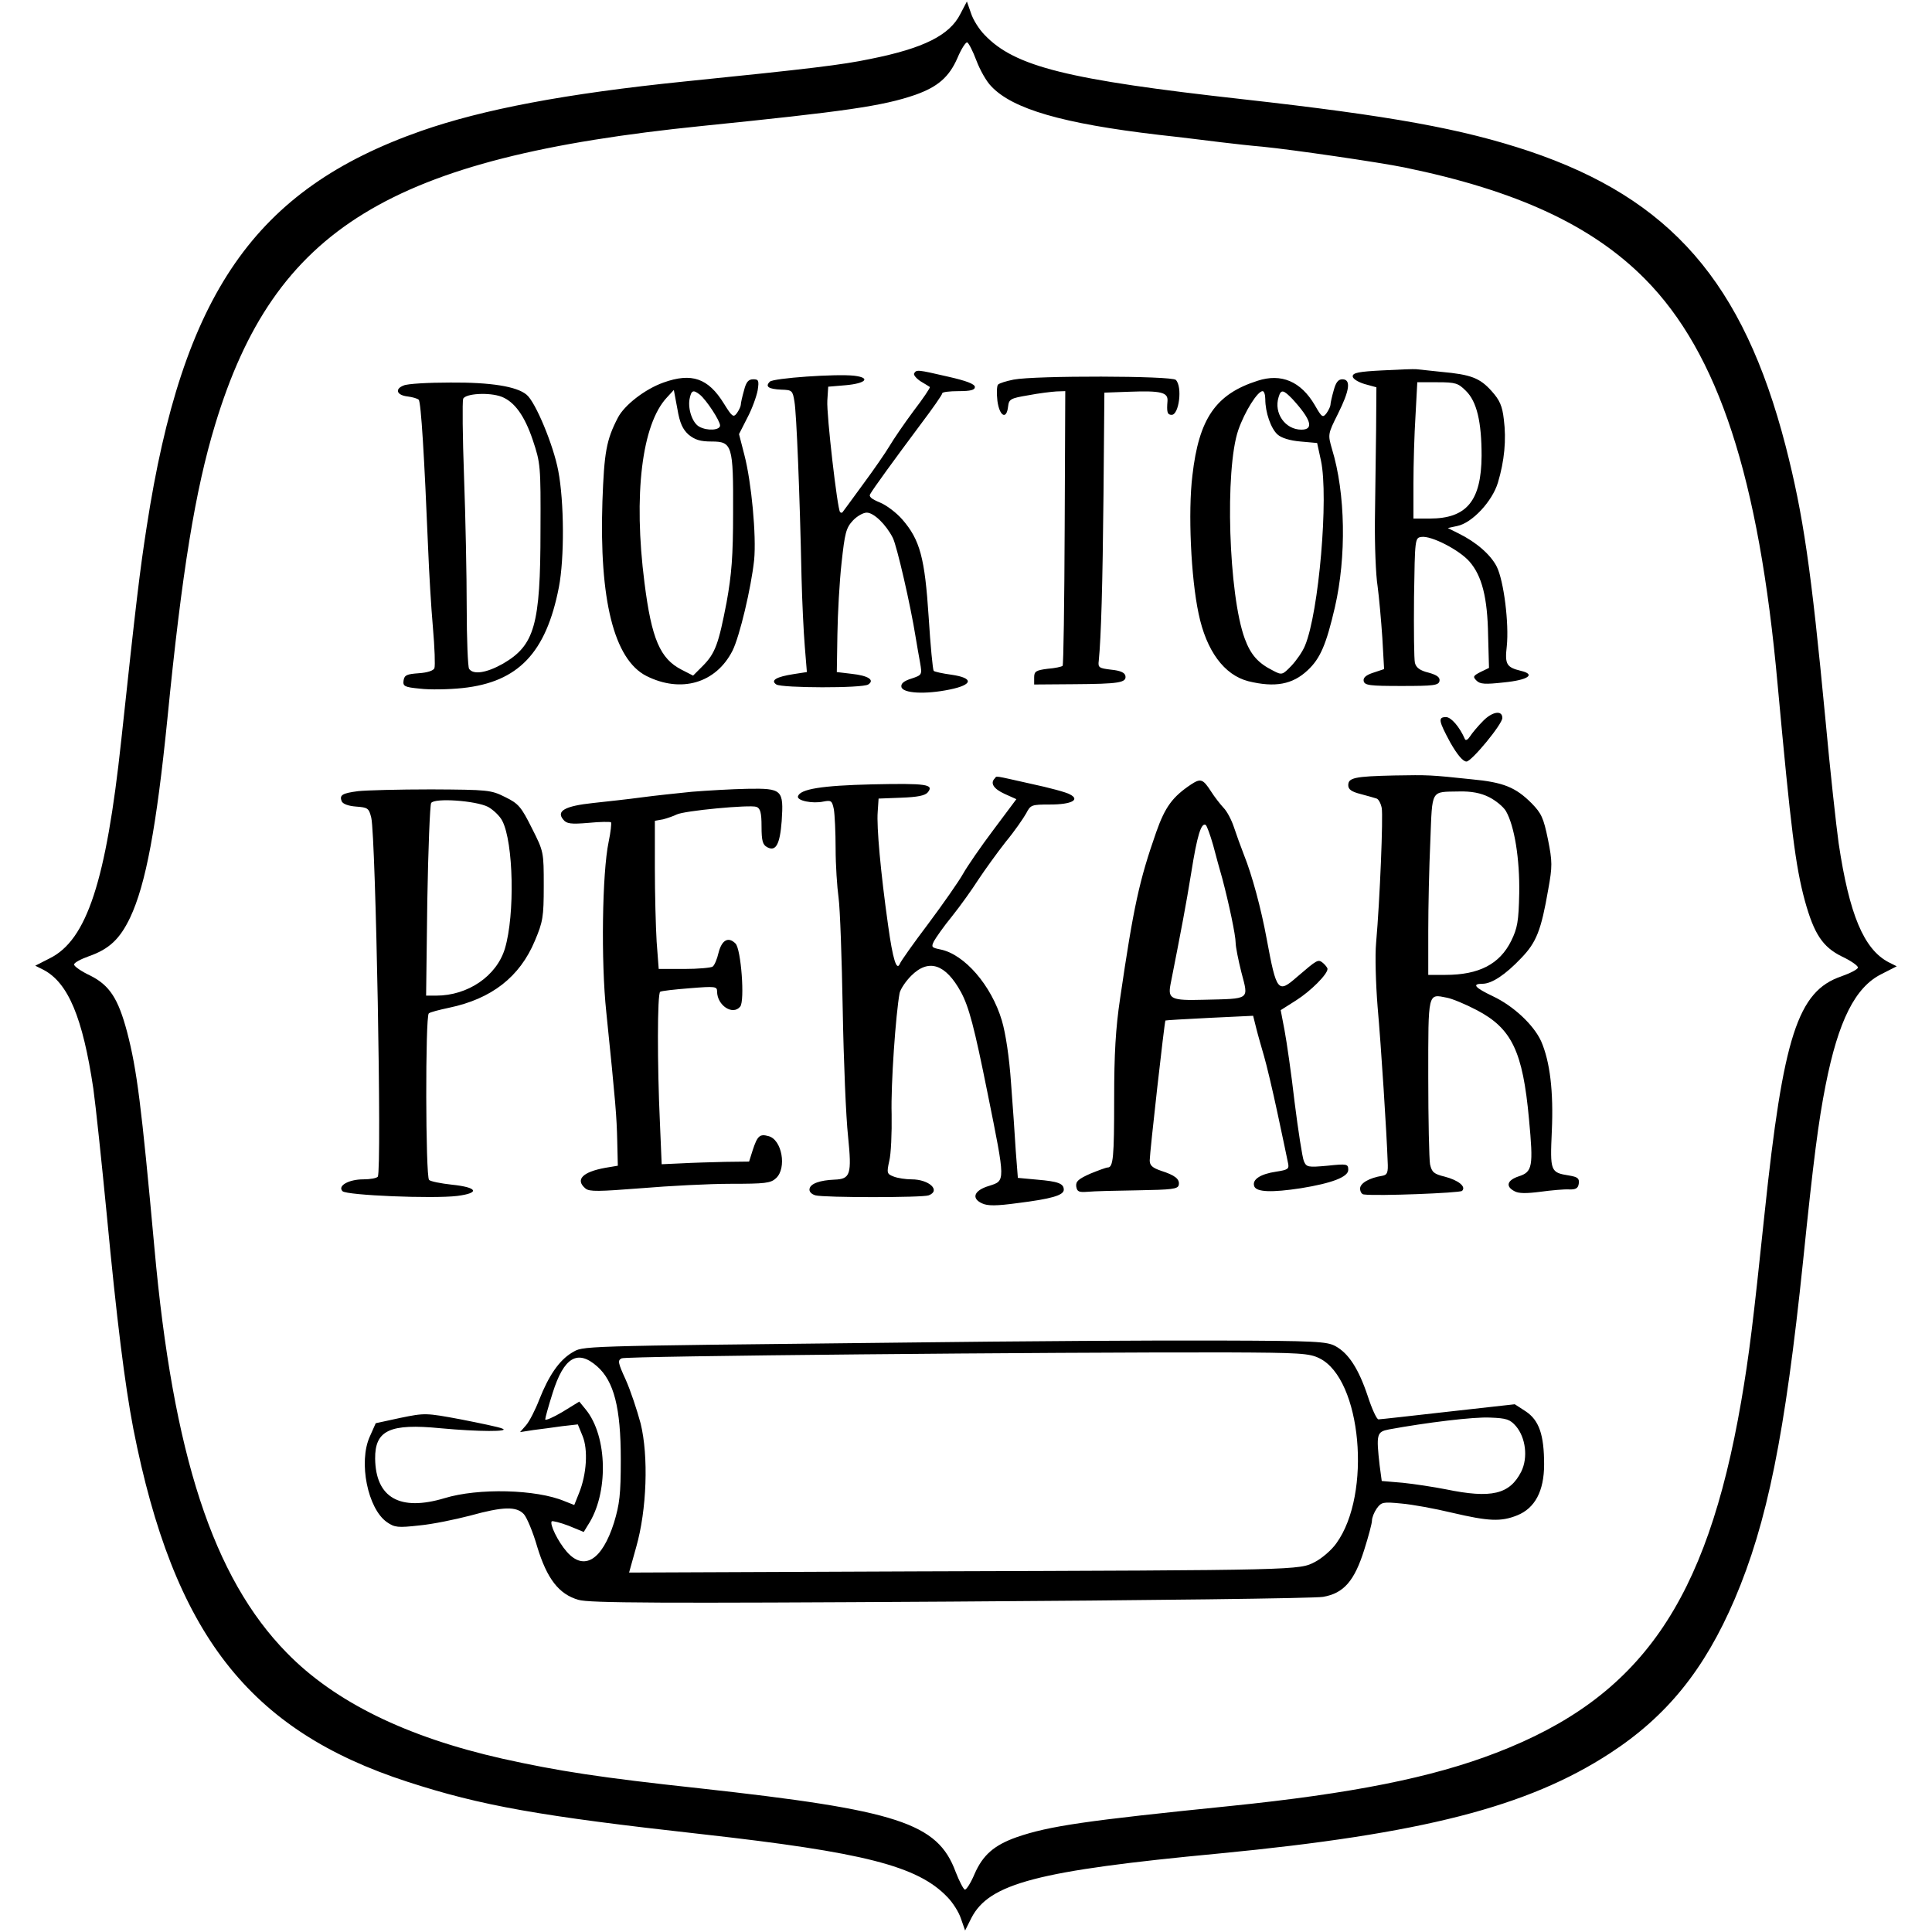 <svg version="1" xmlns="http://www.w3.org/2000/svg" width="869.333" height="869.333" viewBox="0 0 652 652"><path d="M324.1 4.7c-3.6 7.2-12.4 11.6-30.4 15.2-9.5 2-20.4 3.3-62.7 7.6-40.2 4.1-68 9.4-88.9 16.7C86 63.9 61.6 99.1 49.5 177.8c-2.3 14.8-3.5 24.7-8.6 72.2-5.1 47.4-11.6 67.2-24.1 73.4l-4.9 2.5 2.8 1.4c8.3 4.4 13.2 16 16.8 40.1.8 5.7 2.8 24.7 4.5 42.2 3.4 35.8 6.1 57.5 9 72.6 13.6 69.1 38.9 101.7 92.5 119.1 24.9 8.1 44.6 11.6 99.5 17.7 54.4 6.1 72.7 10.7 82.7 21.2 1.8 1.8 3.9 5.1 4.6 7.3l1.4 4 2.1-4.2c6-11.7 22.3-16 83.7-21.8 68.4-6.6 104-15.7 131.8-33.8 19.2-12.5 31.9-28.2 42.1-52 11-25.8 17-55.4 23.1-114.2 3.5-34.2 5.2-47.2 7.6-59.3 4.3-21.8 10-33.1 18.9-37.5l5.1-2.6-2.8-1.4c-8.3-4.4-13.2-16-16.8-40.1-.8-5.7-2.9-24.7-4.5-42.2-4.8-50.4-7.4-68.5-13.4-91.9C588.3 95.3 563.8 67.1 516 51c-22.8-7.6-46.6-11.9-96.5-17.5-59.3-6.6-77-11-87.2-21.7-1.8-1.8-3.9-5.1-4.6-7.3l-1.4-4-2.2 4.2zm5.4 15.7c1.2 3.2 3.4 7.1 5 8.7 7.2 7.7 24.1 12.6 56.5 16.4 7.4.8 16.9 2 21 2.5 4.1.5 10.4 1.2 14 1.5 10.2 1 39.6 5.3 47.9 7 38 7.8 63.4 19.6 81.3 37.7 24.7 25 38.4 66.9 44.7 136.8 4.5 48.9 6 61.2 9.2 73 3.1 11.2 6 15.6 12.5 18.8 3 1.4 5.4 3.1 5.4 3.7 0 .6-2.5 1.9-5.6 3-14.7 5-19.6 20.2-25.9 80-3.9 37.1-5.2 47.8-7.9 63.5-11.7 67.8-34 99.8-82.6 118.5-21.7 8.4-48.8 13.8-90 18-48.3 4.9-60.9 6.7-71.9 10.5-7.6 2.7-11.4 6-14.2 12.4-1.3 3.1-2.8 5.4-3.3 5.3-.5-.2-1.9-2.9-3.1-6-6.1-16.5-19.4-20.8-86.5-28.2-33.4-3.6-47.6-5.8-66.5-10-32.3-7.3-56.5-19.1-72.7-35.7C71.9 532.4 58.4 491 52.1 421c-4.4-48.3-5.9-60-9.2-72.7-3-11.3-5.9-15.8-12.5-19.1-3-1.4-5.4-3.1-5.4-3.7 0-.6 2.2-1.8 5-2.8 6.9-2.4 10.5-5.9 13.9-13 5.3-11.2 8.9-30.5 12.6-67.2 4.9-49.7 9.4-77.1 16.1-99.2C92.7 77 131.6 53.2 237 42.5c48.3-4.9 60.9-6.7 71.9-10.5 7.6-2.7 11.4-6 14.2-12.4 1.3-3.1 2.8-5.4 3.3-5.3.5.2 1.9 2.9 3.1 6.1z"/><path d="M466.5 125c-7.9.4-10 .8-10 2 0 .8 1.7 1.9 4 2.6l4 1.1-.1 14.4c-.1 7.9-.3 21.5-.4 30.2-.1 8.7.3 18.8.9 22.5.5 3.7 1.2 11.5 1.6 17.4l.6 10.6-3.6 1.2c-2.5.8-3.5 1.7-3.3 2.8.3 1.5 2 1.7 12.8 1.7 10.9 0 12.5-.2 12.8-1.7.2-1.2-.8-2-3.7-2.8-2.9-.7-4.2-1.7-4.6-3.3-.3-1.2-.4-11.2-.3-22.2.3-19.7.3-20 2.5-20.3 3.3-.5 12.8 4.4 16.2 8.3 4.2 4.8 6.1 12.1 6.3 25l.3 10.9-2.9 1.4c-2.5 1.3-2.6 1.6-1.3 2.9 1.2 1.2 2.9 1.3 9.2.6 8.2-.8 10.9-2.7 5.8-3.9-4.9-1.2-5.5-2.2-4.8-8.3.8-7.7-1-22.1-3.4-26.9-2.1-4.1-7-8.3-12.9-11.2l-3.6-1.8 3.2-.7c5-1 11.8-8.3 13.7-14.6 2.2-7.3 2.9-14.5 2-21.4-.5-4.5-1.4-6.5-4.1-9.5-4-4.5-7.1-5.6-16.9-6.5-3.8-.4-7.7-.8-8.5-.9-.8-.1-6 .1-11.5.4zm28.2 6.9c3.7 3.6 5.3 10.5 5.3 21.9-.1 15.2-5 21.2-17.5 21.2H477v-11.8c0-6.4.3-16.8.7-23l.6-11.2h6.8c6.1 0 7 .3 9.6 2.9zM308.5 126c-.3.5.7 1.7 2.2 2.7 1.5.9 3 1.8 3.1 1.9.2.2-2.2 3.8-5.5 8.1-3.2 4.3-6.8 9.6-8.1 11.8-1.3 2.2-5.3 8-9 13-3.6 4.9-6.7 9.2-6.9 9.4-.2.2-.5.2-.8-.1-.9-.9-4.6-32.9-4.3-37.6l.3-4.7 5.9-.5c6.8-.6 8.6-2.5 2.9-3.2-6.1-.7-27.3.8-28.5 2-1.7 1.7-.4 2.5 3.9 2.7 3.6.1 3.8.3 4.4 4 .7 3.9 1.8 30.9 2.4 59.5.2 8 .7 18.4 1.1 23.2l.7 8.6-4.5.7c-5.8.9-7.9 2.1-5.8 3.5 1.9 1.2 29 1.3 31 0 2.3-1.5 0-3-5.6-3.6l-5-.6.2-12.7c.1-6.9.7-17.8 1.4-24.1 1.1-10.1 1.5-11.8 3.8-14.3 1.4-1.5 3.5-2.7 4.7-2.7 2.4 0 6.5 4 8.8 8.5 1.4 2.8 6 22.8 7.7 33.5.4 2.5 1.1 6.4 1.5 8.6.7 4.1.7 4.2-2.9 5.4-2.6.8-3.6 1.7-3.4 2.8.4 2.2 8.1 2.6 16.3.9 7.9-1.6 8.2-3.9.6-5-3-.4-5.7-1-6-1.3-.3-.3-1.1-8.5-1.7-18.2-1.3-19.9-2.9-26-8.9-32.9-1.9-2.2-5.3-4.8-7.5-5.7-2.9-1.2-3.9-2-3.3-2.9 1-1.8 7.9-11.3 17-23.5 4-5.3 7.3-10 7.3-10.5 0-.4 2.5-.7 5.5-.7 4.1 0 5.5-.4 5.5-1.4 0-1-2.9-2.1-9.1-3.5-10.4-2.4-10.6-2.4-11.4-1.1zM223.9 129.1c-6.2 2.2-13.2 7.6-15.4 11.9-3.9 7.5-4.6 11.7-5.2 28.2-1.1 33.2 3.9 53.3 14.8 58.9 11.7 5.9 23.5 2.5 29.1-8.5 2.4-4.8 6.3-21.2 7.3-30.6.8-8.2-.9-26.3-3.3-35.5l-1.8-7 2.8-5.5c1.6-3 3.1-7.2 3.5-9.3.5-3.3.3-3.7-1.5-3.7-1.6 0-2.4.9-3.1 3.7-.6 2.1-1.1 4.3-1.1 4.9 0 .5-.6 1.8-1.3 2.8-1.2 1.6-1.6 1.3-4.4-3.2-5.3-8.6-10.9-10.5-20.4-7.1zm8.5 17.6c2.1 1.7 3.9 2.3 7.7 2.3 7 0 7.4 1.2 7.3 24 0 14.7-.5 20.9-2.2 30.3-2.7 14-3.8 17.2-8.1 21.5l-3.2 3.2-3.9-2c-7.2-3.7-10.1-10.3-12.5-29.3-3.8-29.7-.9-53.6 7.6-62.6l2.3-2.5 1.2 6.4c.8 4.8 1.8 6.9 3.8 8.7zm3.8-13.5c2.2 1.8 6.8 8.8 6.8 10.4 0 1.6-4.3 1.9-7 .4-2.3-1.2-3.9-5.9-3.3-9.3.6-3 1.2-3.3 3.5-1.5zM342.1 128.1c-2.5.5-4.8 1.2-5.3 1.7-.4.4-.5 2.9-.2 5.5.7 5.2 3.1 6.5 3.6 1.9.3-2.5.8-2.8 6.8-3.8 3.6-.7 7.9-1.2 9.5-1.3l3-.1-.2 46.1c-.1 25.3-.4 46.3-.7 46.6-.3.3-2.5.8-5.1 1-3.9.5-4.5.9-4.5 2.9v2.4l13.3-.1c15.3-.1 17.9-.5 17.5-2.8-.2-1.1-1.7-1.8-4.8-2.1-4.1-.5-4.5-.7-4.2-3 .8-8 1.3-25.5 1.6-56l.3-34.5 8.4-.3c10.7-.4 13.1.2 12.9 3.1-.3 3.7-.1 4.7 1.4 4.7 2.5 0 3.7-9.5 1.4-11.8-1.4-1.4-47.5-1.5-54.7-.1zM424.4 128.5c-14.1 4.5-19.8 12.7-22 32-1.5 12.2-.5 34.5 2.1 46.6 2.6 12.5 8.6 20.7 16.8 22.8 9 2.2 14.9 1.1 20-3.7 4.3-4 6.3-8.8 9.2-21.3 3.9-17 3.6-38.4-1-53.4-1.4-4.9-1.4-5 2-11.8 4-8 4.5-11.7 1.5-11.7-1.4 0-2.2 1.1-2.9 3.7-.6 2.1-1.1 4.3-1.1 4.9 0 .5-.6 1.8-1.3 2.8-1.3 1.7-1.6 1.5-4-2.7-4.7-8-11.3-10.8-19.3-8.2zm2.6 6.2c0 4.5 1.9 9.9 4.1 11.9 1.3 1.2 4.2 2.1 7.8 2.4l5.6.5 1.3 6c2.6 12.2-.7 51.2-5.4 62.4-.8 2-2.9 5-4.6 6.8-3 3.1-3.2 3.2-6.2 1.6-5-2.5-7.5-5.3-9.5-10.7-5.5-14.8-6.8-57.2-2.2-70.5 2.2-6.3 6.5-13.1 8.2-13.1.5 0 .9 1.2.9 2.7zm9.2 0c6.3 6.9 7.3 10.3 3 10.3-5.5 0-9.4-5.6-7.7-11 .8-2.7 1.6-2.5 4.7.7zM136.2 130.1c-3.1 1.2-2.3 3.3 1.4 3.7 1.6.2 3.3.7 3.7 1.1.8.8 1.9 19.2 3.2 50.6.3 7.7 1 19.5 1.6 26.3.6 6.8.8 12.9.5 13.7-.3.8-2.3 1.5-5.3 1.7-4 .3-4.8.6-5.1 2.4-.3 2 .3 2.3 5.5 2.8 3.2.4 9.7.3 14.4-.2 18.8-2 28.2-11.9 32.5-34 1.9-9.8 1.8-28.9-.2-39.3-1.6-8.6-7.7-23.3-10.7-25.7-3.3-2.8-12.1-4.2-25.7-4.1-7.4 0-14.6.4-15.8 1zm33.1 3.8c4.3 1.7 7.7 6.3 10.5 14.6 2.6 7.8 2.7 8.6 2.6 30.5 0 32-2 38.8-12.7 45-5.5 3.1-10 3.8-11.4 1.7-.4-.6-.8-10-.8-20.7s-.4-30.6-.9-44.1c-.5-13.6-.6-25.4-.3-26.3.7-1.8 8.8-2.3 13-.7zM500.6 243.2c-1.8 1.8-3.8 4.2-4.5 5.3-.7 1.1-1.4 1.5-1.7 1-1.8-4.2-4.7-7.5-6.4-7.5-2.8 0-2.5 1.3 1.5 8.7 2.3 4 4.2 6.3 5.4 6.3 1.7 0 12.1-12.6 12.1-14.7 0-2.7-3.3-2.2-6.4.9zM470.5 261.7c-13.5.3-15.5.8-15.5 3.3 0 1.4 1.1 2.2 4.3 3 2.3.6 4.7 1.3 5.3 1.5.6.2 1.4 1.6 1.7 3.2.5 2.8-.6 30.7-1.9 45.5-.4 4.3-.1 13.9.5 21.5 1.2 13.4 3.1 43.2 3.4 52.3.2 3.7-.1 4.5-1.8 4.8-4.4.7-7.5 2.5-7.5 4.3 0 1.1.6 2 1.3 2 4.3.6 32.4-.5 33.1-1.2 1.5-1.4-1.2-3.6-5.8-4.8-3.7-.9-4.4-1.5-5-4.2-.3-1.7-.6-15-.6-29.4 0-29-.2-28.1 6.3-26.8 1.7.3 6.3 2.2 10.1 4.2 11.8 6.2 15.5 13.9 17.6 36.8 1.5 16 1.2 17.8-3.5 19.3-3.9 1.3-4.5 3.4-1.4 5 1.4.8 4 .8 8.7.2 3.7-.5 8.1-.9 9.7-.8 2.3.1 3.1-.4 3.3-2 .2-1.7-.3-2.2-3.3-2.7-6.3-1-6.4-1.4-5.8-15 .6-13.3-.6-23.4-3.6-30.3-2.5-5.5-9.3-11.9-16.3-15.2-6.1-2.9-7.2-4.2-3.5-4.2 3.1 0 7.7-3 13.1-8.7 5.1-5.3 6.7-9.3 9.1-23.2 1.4-7.7 1.4-9.3-.1-16.8-1.5-7.3-2.2-8.8-5.5-12.2-5.4-5.4-9.5-7.1-20.2-8.1-14.2-1.5-14.5-1.5-26.2-1.3zm32 7.3c2.2 1.1 4.8 3.2 5.7 4.7 2.9 5 4.7 16.2 4.5 27.8-.2 9.5-.6 11.7-2.7 16-3.9 7.9-10.9 11.5-22.2 11.5H482v-14.8c0-8.1.3-21.8.7-30.4.7-17.7 0-16.5 9.7-16.7 4.1-.1 7.3.5 10.1 1.9zM335.7 262.7c-1.6 1.6-.4 3.5 3.3 5.2l4 1.8-7.7 10.3c-4.3 5.7-8.9 12.4-10.3 14.9-1.4 2.5-6.7 10.1-11.7 16.8-5 6.6-9.3 12.7-9.6 13.5-1.1 2.7-2.4-1.4-4-13-2.5-17.7-3.9-33.2-3.5-38.2l.3-4.5 7.7-.3c5.4-.2 8-.7 8.9-1.8 2.2-2.7-.4-3.1-18.8-2.7-17.1.4-24.2 1.6-25 4-.5 1.5 4.9 2.6 8.6 1.8 2.6-.5 2.9-.3 3.5 2.6.3 1.7.6 7.7.6 13.3 0 5.5.5 13 1 16.6.5 3.6 1.1 20.6 1.4 37.8.3 17.2 1.1 36.4 1.8 42.7 1.3 12.9.8 14.4-4.6 14.6-4.8.2-8.1 1.3-8.4 3.1-.2.9.6 1.8 2 2.2 3 .8 36.1.8 38.2 0 4.2-1.6.2-5.4-5.8-5.4-1.9 0-4.6-.4-5.9-.9-2.4-.9-2.5-1.2-1.6-5.3.6-2.3.9-9.4.8-15.8-.3-10 1.4-33.9 2.7-40.9.3-1.3 2-3.9 3.9-5.8 5.9-5.9 11.6-4 16.8 5.5 2.7 5 4.5 11.8 9 34.2 6.1 30.2 6 29.4.5 31.2-5.1 1.5-6.1 4.2-2.4 5.9 1.9.9 4.8.9 12.1-.1 11.2-1.4 15.5-2.6 15.5-4.5 0-2.1-1.9-2.8-9-3.4l-6.5-.6-.7-9c-.3-5-1-15.3-1.6-23-.6-8.7-1.8-16.7-3.1-21.1-3.5-11.8-12.6-22.4-20.8-24-2.9-.6-3.1-.8-2.1-2.8.6-1.1 3.3-5 6.1-8.4 2.8-3.5 6.8-9.1 8.9-12.4 2.2-3.3 6.3-9 9.2-12.7 3-3.6 6-8 6.9-9.6 1.5-2.9 1.8-3 8.1-3 7.2 0 10.2-1.6 6.7-3.4-1.1-.7-7.1-2.3-13.2-3.6-13-2.9-11.4-2.7-12.2-1.8zM402 264.7c-6.3 4.2-8.8 7.6-11.8 16.1-5.7 16.3-7.6 24.8-12.2 56.2-1.5 10-2 18.7-2 33.7 0 19.9-.3 23.3-2.2 23.3-.5 0-3.2 1-5.9 2.1-4 1.8-4.9 2.6-4.7 4.3.3 1.8.9 2 3.8 1.8 1.9-.2 9.6-.4 17-.5 11.4-.2 13.5-.4 13.8-1.8.4-2-1.3-3.3-6-4.8-2.9-1-3.8-1.8-3.8-3.5 0-2.6 5-47 5.3-47.2.1-.1 6.8-.5 14.9-.9l14.7-.7 1.1 4.4c.6 2.4 1.8 6.5 2.6 9.3.8 2.7 2.9 11.5 4.6 19.5 1.7 8 3.3 15.5 3.5 16.6.4 1.9-.1 2.2-4 2.8-5.4.8-8.3 2.7-7.4 5 .8 1.9 5.9 2.1 15.7.6 10.5-1.7 16-3.8 16-6.2 0-2-.4-2.1-7-1.4-6.7.6-7.1.5-8-1.6-.5-1.3-1.9-10.2-3.1-19.8-1.1-9.6-2.7-20.6-3.4-24.3l-1.3-6.8 5.2-3.3c4.9-3.1 10.6-8.8 10.6-10.6 0-.4-.7-1.3-1.5-2-1.7-1.4-1.9-1.2-8.8 4.7-6.4 5.6-6.9 5.1-10.2-12.7-1.9-10.4-5-21.8-7.7-28.5-1.1-2.8-2.6-7-3.4-9.4-.8-2.4-2.3-5.3-3.5-6.5-1.1-1.2-3-3.6-4.2-5.5-2.7-4.2-3.5-4.5-6.7-2.4zm7.4 20.5c.9 3.5 2.3 8.5 3.1 11.3 2.2 8.3 4.5 19.1 4.5 21.7 0 1.3.9 5.8 1.9 9.8 2.5 9.6 3.3 9-12.9 9.4-10.7.3-11.9-.3-11-5.1 3.7-18.8 5.2-26.6 7-37.7 2-12.7 3.4-17.1 4.9-16.2.4.3 1.5 3.3 2.5 6.8zM120.8 267c-5.3.7-6.3 1.3-5.5 3.4.4.9 2.2 1.6 4.9 1.8 3.9.3 4.3.5 5.1 3.8 1.5 6.7 3.6 118.8 2.2 121.1-.4.5-2.5.9-4.9.9-4.9 0-8.8 2.2-7 4 1.4 1.4 30.4 2.6 38.7 1.6 7.8-1 6.9-2.9-1.8-3.8-3.7-.4-7.2-1.1-7.7-1.6-1.2-1.2-1.3-55.1-.1-56.2.4-.4 3.5-1.2 6.8-1.9 14.4-3 23.9-10.4 29-22.6 2.7-6.4 3-8 3-18.5 0-11.5 0-11.6-4-19.5-3.6-7.2-4.5-8.3-9-10.5-4.8-2.4-5.7-2.5-25-2.6-11 0-22.1.3-24.7.6zm43.9 5.3c1.8 1 4 3.1 4.8 4.7 3.8 7.3 4.3 31.7.9 43.1-2.8 9.3-12.5 15.9-23.2 15.9h-3.4l.4-31.9c.3-17.5.9-32.4 1.3-33.1 1.1-1.8 15.1-.8 19.2 1.3zM233.5 267.2c-4.9.5-12.6 1.3-17 1.9-4.4.6-11.8 1.4-16.4 1.9-9.4 1-12.5 2.7-10 5.6 1.1 1.4 2.5 1.6 8.5 1.1 3.9-.4 7.3-.4 7.6-.2.2.3-.1 3.3-.8 6.6-2.2 10.5-2.6 40.5-.8 57.4 3.2 31.2 3.5 35.2 3.7 43.5l.2 8.4-4.2.7c-7.7 1.4-10.3 4-6.7 7 1.3 1.1 4.5 1 18.7-.1 9.5-.8 23.1-1.5 30.3-1.5 11.6 0 13.5-.2 15.3-1.9 3.7-3.4 2-13.1-2.6-14.2-2.9-.8-3.7-.1-5.3 4.8l-1.2 3.8-8.1.1c-4.5.1-11.2.3-14.8.5l-6.6.3-.6-14.2c-.9-19.2-.9-43.5.1-44 .4-.3 4.9-.8 10-1.2 8.6-.7 9.2-.6 9.2 1.1 0 4.7 5.3 8.2 7.8 5.1 1.6-1.9.3-19.5-1.6-21.3-2.4-2.4-4.6-1.2-5.7 3.1-.5 2.2-1.4 4.3-2 4.7-.5.4-4.9.8-9.6.8h-8.6l-.7-9.2c-.3-5-.6-16.2-.6-24.9V277l2.8-.5c1.5-.4 3.5-1.1 4.5-1.6 2.4-1.3 24.8-3.4 27-2.6 1.3.5 1.7 2 1.7 6.6 0 4.9.4 6.2 1.9 7 2.9 1.6 4.3-.9 4.9-8.8.7-10.6.2-11.1-11.6-10.9-5.3.1-13.7.6-18.7 1zM303.5 453.1c-111.3 1.2-106.4 1.1-110.5 3.4-4.3 2.6-7.8 7.7-11 15.8-1.3 3.4-3.3 7.3-4.4 8.6l-2.1 2.4 4.5-.7c2.5-.3 6.9-.9 9.7-1.3l5.3-.6 1.6 3.9c1.9 4.6 1.4 12.9-1.2 19.3l-1.6 4-3.3-1.3c-9.5-4-29.1-4.5-40.5-1-15 4.5-23.2-.1-23.4-13.3-.1-9.6 4.9-12 22.1-10.3 12.9 1.2 23.7 1.2 20.8.1-1.1-.5-7.4-1.8-14-3.1-11.8-2.2-12.1-2.2-20.4-.5l-8.3 1.8-2 4.5c-3.9 8.6-.7 24.4 5.8 28.9 2.6 1.8 3.7 1.9 10.9 1.1 4.4-.4 12.1-2 17.1-3.3 11.2-3.1 15.7-3.2 18.2-.5 1 1.1 3.1 6.1 4.5 11 3.3 10.8 7.3 16 13.9 17.9 3.5 1.1 28 1.2 125.3.6 66.6-.4 123.3-1.1 126-1.6 7-1.2 10.6-5.4 13.9-15.9 1.4-4.4 2.6-8.9 2.6-9.8 0-1 .7-2.8 1.6-4.1 1.6-2.2 2.1-2.3 8.3-1.7 3.6.3 11.3 1.7 17.1 3.1 12.4 2.9 16.5 3.1 22 .9 6-2.4 9.1-8.2 9.1-17.2 0-10-1.7-14.9-6.2-17.9l-3.7-2.4-22.4 2.5c-12.4 1.4-23 2.6-23.6 2.6-.6 0-2.2-3.5-3.6-7.8-3.1-9.3-6.5-14.5-10.9-16.9-2.9-1.6-6.8-1.8-39.2-1.9-19.8-.1-68.4.2-108 .7zm141.8 5.3c14.2 7 17.7 45.8 5.7 62.4-1.6 2.3-4.9 5.1-7.2 6.3-5.4 2.8-4.5 2.8-133.9 3.2l-97.6.4 2.4-8.6c3.6-12.6 4.2-30.7 1.5-41.7-1.2-4.5-3.4-11.1-5-14.7-2.7-5.9-2.8-6.6-1.4-7.3 1.6-.8 145.4-2.1 204.2-2 24.8.1 27.9.3 31.3 2zm-243.8 2.7c5.7 5 8 14 8 31.4 0 11.9-.4 15.1-2.3 21.4-4 12.6-10.1 16.4-15.9 9.8-3-3.4-5.9-9.4-5.1-10.3.3-.2 2.8.4 5.7 1.5l5.1 2.1 1.4-2.3c7-10.6 6.7-29.9-.7-39l-2.2-2.7-5.7 3.5c-3.2 1.9-5.8 3-5.8 2.5s1.1-4.5 2.5-8.9c3.8-12.1 8.4-14.8 15-9zm310.1 20.2c3.3 3.9 4.1 10.6 1.8 15.3-3.9 7.7-10 9.2-25.5 6-4.1-.8-10.6-1.8-14.5-2.2l-7.1-.6-.7-5.2c-1.2-10.6-1-11.4 3.1-12.2 12.5-2.3 28.7-4.3 34.2-4 5.5.2 6.7.6 8.7 2.9z"/></svg>